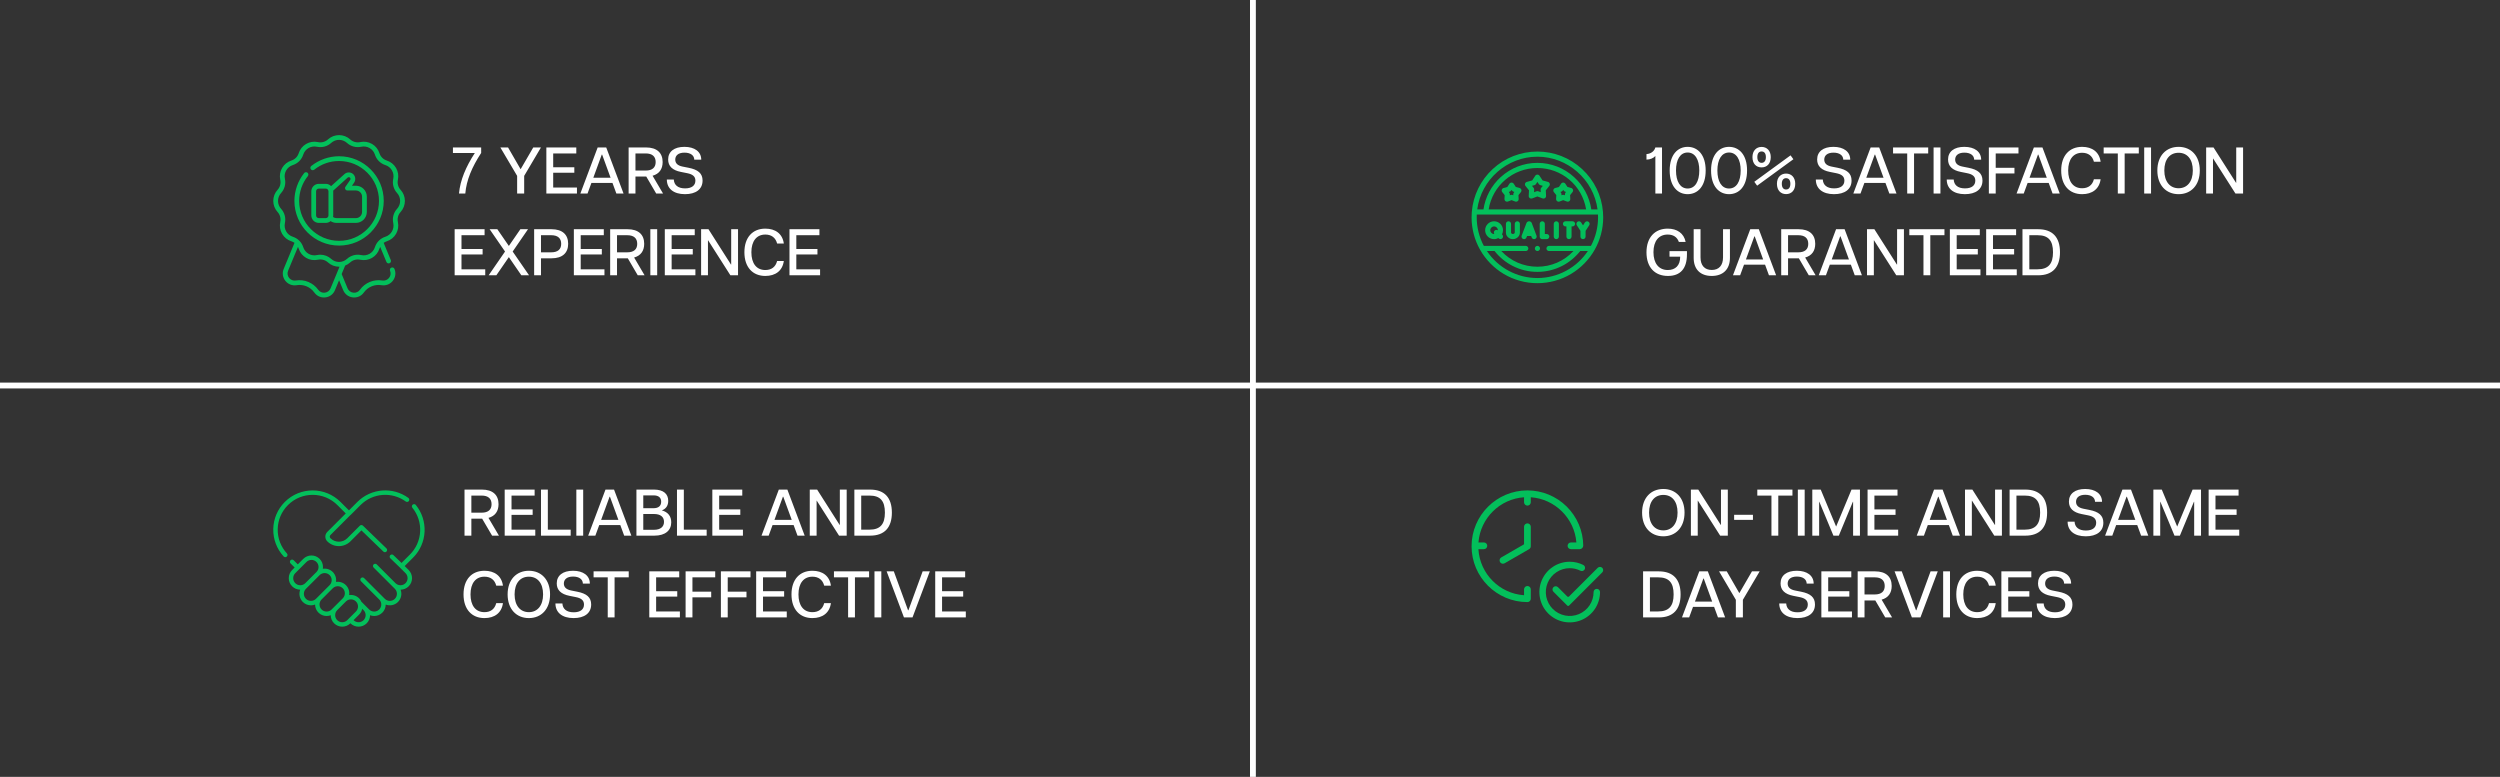 <svg width="428" height="133" viewBox="0 0 428 133" fill="none" xmlns="http://www.w3.org/2000/svg">
<rect x="0" y="0" width="428" height="133" fill="#333333" stroke="none"/>
<path d="M79.66 33.13H78.578C78.793 30.831 79.75 28.567 81.294 26.189H77.542V25.243H82.375V26.189C80.809 28.578 79.852 30.842 79.66 33.13ZM88.534 33.13V30.11L85.661 25.243H86.979L89.131 28.972L91.294 25.243H92.612L89.739 30.11V33.13H88.534ZM93.536 33.13V25.243H98.662V26.268H94.707V28.634H98.324V29.569H94.707V32.104H98.775V33.13H93.536ZM106.749 33.13H105.521L104.856 31.316H101.251L100.586 33.13H99.358L102.321 25.243H103.786L106.749 33.13ZM103.02 26.471L101.577 30.426H104.529L103.087 26.471H103.02ZM113.512 33.13H112.34L110.639 30.223H110.594H108.791V33.13H107.619V25.243H110.594C112.475 25.243 113.444 26.178 113.444 27.744C113.444 28.95 112.858 29.772 111.72 30.088L113.512 33.13ZM108.791 26.268V29.198H110.548C111.675 29.198 112.25 28.679 112.25 27.744C112.25 26.798 111.675 26.268 110.548 26.268H108.791ZM117.271 33.242C115.3 33.242 114.162 32.273 114.162 30.741H115.356C115.401 31.642 116.032 32.251 117.283 32.251C118.443 32.251 119.052 31.744 119.052 30.921C119.052 30.189 118.556 29.828 117.643 29.648L116.573 29.434C115.119 29.152 114.387 28.443 114.387 27.305C114.387 25.953 115.424 25.141 117.17 25.141C118.928 25.141 120.054 25.975 120.054 27.338H118.86C118.849 26.606 118.218 26.133 117.181 26.133C116.111 26.133 115.604 26.64 115.604 27.327C115.604 27.958 116.021 28.352 116.866 28.521L117.891 28.724C119.502 29.04 120.28 29.682 120.28 30.91C120.28 32.408 119.119 33.242 117.271 33.242ZM77.835 47.13V39.243H82.961V40.268H79.007V42.634H82.623V43.569H79.007V46.104H83.074V47.13H77.835ZM87.769 43.062L90.575 47.13H89.257L87.116 44.02L84.975 47.13H83.657L86.462 43.062L83.826 39.243H85.144L87.116 42.105L89.088 39.243H90.394L87.769 43.062ZM91.445 39.243H94.42C96.301 39.243 97.27 40.178 97.27 41.744C97.27 43.288 96.301 44.223 94.42 44.223H92.617V47.13H91.445V39.243ZM92.617 43.197H94.374C95.501 43.197 96.076 42.679 96.076 41.744C96.076 40.798 95.501 40.268 94.374 40.268H92.617V43.197ZM98.245 47.13V39.243H103.371V40.268H99.417V42.634H103.033V43.569H99.417V46.104H103.484V47.13H98.245ZM110.354 47.13H109.182L107.481 44.223H107.436H105.633V47.13H104.461V39.243H107.436C109.317 39.243 110.286 40.178 110.286 41.744C110.286 42.95 109.7 43.772 108.562 44.088L110.354 47.13ZM105.633 40.268V43.197H107.391C108.517 43.197 109.092 42.679 109.092 41.744C109.092 40.798 108.517 40.268 107.391 40.268H105.633ZM111.338 47.13V39.243H112.51V47.13H111.338ZM113.814 47.13V39.243H118.94V40.268H114.985V42.634H118.602V43.569H114.985V46.104H119.053V47.13H113.814ZM120.03 47.13V39.243H121.292L125.145 45.293H125.179V39.243H126.351V47.13H125.044L121.224 41.136H121.202V47.13H120.03ZM131.025 47.242C128.873 47.242 127.442 45.766 127.442 43.186C127.442 40.606 128.873 39.141 131.025 39.141C132.749 39.141 133.965 40.02 134.191 41.688H133.042C132.782 40.685 132.061 40.155 131.025 40.155C129.526 40.155 128.636 41.282 128.636 43.186C128.636 45.09 129.504 46.228 131.025 46.228C132.061 46.228 132.782 45.71 133.042 44.685H134.191C133.965 46.363 132.749 47.242 131.025 47.242ZM135.159 47.13V39.243H140.285V40.268H136.331V42.634H139.947V43.569H136.331V46.104H140.398V47.13H135.159Z" fill="white"/>
<path d="M69.317 34.396C69.317 33.69 69.055 33.014 68.578 32.493C68.157 32.033 67.986 31.39 68.121 30.774C68.271 30.087 68.16 29.372 67.808 28.763C67.455 28.152 66.891 27.699 66.22 27.486C65.622 27.296 65.151 26.825 64.961 26.227C64.748 25.555 64.294 24.991 63.684 24.639C63.074 24.287 62.36 24.176 61.673 24.326C61.056 24.461 60.414 24.29 59.954 23.869C59.433 23.392 58.757 23.13 58.05 23.13C57.344 23.13 56.668 23.392 56.147 23.869C55.687 24.29 55.045 24.461 54.428 24.326C53.741 24.176 53.027 24.287 52.417 24.639C51.807 24.991 51.353 25.555 51.14 26.227C50.95 26.825 50.479 27.296 49.881 27.486C49.209 27.699 48.646 28.153 48.293 28.763C47.941 29.372 47.83 30.087 47.98 30.774C48.115 31.39 47.944 32.033 47.523 32.493C47.046 33.014 46.784 33.69 46.784 34.396C46.784 35.103 47.046 35.779 47.523 36.3C47.944 36.76 48.115 37.402 47.98 38.019C47.83 38.706 47.941 39.42 48.293 40.03C48.646 40.64 49.209 41.094 49.881 41.307C50.075 41.369 50.256 41.46 50.418 41.576L48.57 46.036C48.283 46.73 48.391 47.496 48.858 48.083C49.326 48.671 50.047 48.948 50.788 48.824C51.944 48.63 53.13 49.122 53.81 50.076C54.199 50.621 54.803 50.93 55.459 50.93C55.538 50.93 55.618 50.926 55.698 50.917C56.445 50.832 57.062 50.367 57.349 49.673L58.05 47.979L58.752 49.673C59.039 50.367 59.657 50.832 60.403 50.917C60.483 50.926 60.563 50.93 60.642 50.93C61.298 50.93 61.902 50.621 62.291 50.076C62.971 49.122 64.158 48.63 65.313 48.824C66.054 48.948 66.775 48.671 67.243 48.083C67.71 47.495 67.818 46.73 67.531 46.036C67.445 45.829 67.206 45.73 66.999 45.816C66.791 45.902 66.692 46.14 66.778 46.348C66.951 46.764 66.886 47.224 66.606 47.576C66.325 47.929 65.892 48.095 65.448 48.021C63.987 47.776 62.488 48.397 61.628 49.603C61.366 49.97 60.943 50.159 60.495 50.108C60.047 50.056 59.677 49.778 59.504 49.361L58.491 46.915L59.093 45.464C59.407 45.339 59.699 45.157 59.954 44.924C60.414 44.503 61.057 44.332 61.673 44.467C62.361 44.617 63.074 44.506 63.684 44.154C64.294 43.801 64.748 43.237 64.961 42.566C64.994 42.461 65.037 42.36 65.087 42.264L66.155 44.843C66.22 45 66.371 45.095 66.531 45.095C66.583 45.095 66.636 45.085 66.687 45.064C66.895 44.978 66.993 44.739 66.907 44.532L65.683 41.576C65.845 41.46 66.026 41.369 66.22 41.307C66.891 41.094 67.455 40.64 67.808 40.03C68.16 39.42 68.271 38.706 68.121 38.019C67.986 37.402 68.157 36.76 68.578 36.299C69.055 35.779 69.317 35.103 69.317 34.396ZM56.597 49.361C56.424 49.777 56.054 50.056 55.606 50.107C55.159 50.158 54.735 49.97 54.473 49.603C53.613 48.397 52.114 47.776 50.653 48.02C50.209 48.095 49.776 47.929 49.495 47.576C49.215 47.224 49.15 46.764 49.323 46.348L51.014 42.264C51.064 42.36 51.107 42.461 51.14 42.566C51.353 43.237 51.807 43.801 52.417 44.154C53.027 44.505 53.741 44.617 54.428 44.466C55.044 44.331 55.687 44.503 56.147 44.924C56.668 45.401 57.344 45.663 58.05 45.663C58.077 45.663 58.103 45.662 58.129 45.661L56.597 49.361ZM67.977 35.749C67.378 36.404 67.134 37.318 67.325 38.193C67.432 38.681 67.353 39.189 67.102 39.623C66.852 40.057 66.451 40.379 65.974 40.531C65.123 40.801 64.455 41.469 64.185 42.319C64.033 42.797 63.711 43.198 63.277 43.448C62.843 43.699 62.335 43.778 61.847 43.671C60.972 43.48 60.059 43.723 59.404 44.323C59.033 44.662 58.553 44.849 58.05 44.849C57.548 44.849 57.068 44.662 56.697 44.323C56.189 43.858 55.526 43.607 54.845 43.607C54.648 43.607 54.45 43.628 54.254 43.671C53.765 43.778 53.258 43.699 52.824 43.448C52.39 43.198 52.068 42.797 51.916 42.319C51.646 41.469 50.977 40.801 50.127 40.531C49.65 40.379 49.249 40.057 48.998 39.623C48.748 39.189 48.669 38.681 48.776 38.193C48.967 37.318 48.723 36.405 48.124 35.75C47.785 35.379 47.598 34.899 47.598 34.396C47.598 33.894 47.785 33.413 48.124 33.043C48.723 32.388 48.967 31.475 48.776 30.6C48.669 30.111 48.748 29.604 48.998 29.17C49.249 28.736 49.65 28.414 50.127 28.262C50.977 27.992 51.646 27.323 51.916 26.473C52.068 25.996 52.39 25.595 52.824 25.344C53.258 25.094 53.765 25.015 54.254 25.122C55.129 25.313 56.042 25.069 56.697 24.47C57.067 24.131 57.548 23.944 58.05 23.944C58.553 23.944 59.033 24.131 59.404 24.47C60.059 25.069 60.972 25.313 61.847 25.122C62.335 25.015 62.843 25.094 63.276 25.345C63.711 25.595 64.033 25.996 64.185 26.473C64.455 27.323 65.123 27.992 65.974 28.262C66.451 28.414 66.852 28.736 67.102 29.17C67.353 29.604 67.431 30.111 67.325 30.6C67.134 31.475 67.377 32.388 67.977 33.043C68.316 33.413 68.503 33.894 68.503 34.396C68.503 34.899 68.316 35.379 67.977 35.749Z" fill="#03BF5B"/>
<path d="M58.05 26.75C56.327 26.75 54.635 27.342 53.288 28.418C53.112 28.558 53.083 28.814 53.223 28.99C53.364 29.166 53.62 29.194 53.796 29.054C55.017 28.079 56.488 27.564 58.05 27.564C61.818 27.564 64.883 30.629 64.883 34.396C64.883 38.164 61.818 41.229 58.05 41.229C54.283 41.229 51.218 38.164 51.218 34.396C51.218 32.834 51.733 31.363 52.708 30.142C52.848 29.966 52.819 29.71 52.644 29.569C52.468 29.429 52.212 29.458 52.071 29.634C50.996 30.981 50.403 32.673 50.403 34.396C50.403 38.613 53.834 42.043 58.05 42.043C62.267 42.043 65.697 38.613 65.697 34.396C65.697 30.18 62.267 26.75 58.05 26.75Z" fill="#03BF5B"/>
<path d="M60.539 29.885C60.128 29.431 59.425 29.395 58.971 29.805L56.688 31.864C56.456 31.625 56.131 31.475 55.772 31.475H54.576C53.872 31.475 53.299 32.048 53.299 32.752V36.882C53.299 37.586 53.872 38.159 54.576 38.159H55.772C56.086 38.159 56.374 38.045 56.597 37.856C56.898 38.053 57.251 38.159 57.62 38.159H60.927C61.961 38.159 62.801 37.318 62.801 36.284V33.671C62.801 32.637 61.961 31.796 60.927 31.796H60.257L60.616 31.278C60.914 30.848 60.881 30.263 60.539 29.885ZM55.772 37.344H54.576C54.321 37.344 54.114 37.137 54.114 36.882V32.752C54.114 32.497 54.321 32.289 54.576 32.289H55.772C56.027 32.289 56.234 32.497 56.234 32.752V36.882C56.234 37.137 56.027 37.344 55.772 37.344ZM60.927 32.611C61.511 32.611 61.987 33.086 61.987 33.671V36.284C61.987 36.869 61.511 37.344 60.927 37.344H57.62C57.402 37.344 57.194 37.279 57.018 37.157C57.038 37.068 57.049 36.977 57.049 36.882V32.752C57.049 32.715 57.047 32.678 57.044 32.641L59.517 30.409C59.638 30.3 59.826 30.31 59.935 30.431C60.026 30.532 60.031 30.692 59.947 30.814L59.145 31.971C59.058 32.096 59.048 32.258 59.119 32.392C59.189 32.526 59.328 32.611 59.48 32.611H60.927V32.611Z" fill="#03BF5B"/>
<path d="M283.398 33.13V26.707C283.072 27.079 282.508 27.316 281.877 27.327V26.381C282.655 26.324 283.218 25.885 283.398 25.243H284.536V33.13H283.398ZM288.925 33.242C287.235 33.242 285.849 31.924 285.849 29.186C285.849 26.471 287.235 25.141 288.925 25.141C290.627 25.141 292.012 26.471 292.012 29.186C292.012 31.924 290.627 33.242 288.925 33.242ZM288.925 32.273C290.198 32.273 290.919 31.068 290.919 29.186C290.919 27.327 290.198 26.11 288.925 26.11C287.652 26.11 286.931 27.327 286.931 29.186C286.931 31.068 287.652 32.273 288.925 32.273ZM296.011 33.242C294.321 33.242 292.935 31.924 292.935 29.186C292.935 26.471 294.321 25.141 296.011 25.141C297.712 25.141 299.098 26.471 299.098 29.186C299.098 31.924 297.712 33.242 296.011 33.242ZM296.011 32.273C297.284 32.273 298.005 31.068 298.005 29.186C298.005 27.327 297.284 26.11 296.011 26.11C294.738 26.11 294.017 27.327 294.017 29.186C294.017 31.068 294.738 32.273 296.011 32.273ZM301.587 28.657C300.652 28.657 300.021 28.026 300.021 26.899C300.021 25.806 300.674 25.153 301.587 25.153C302.5 25.153 303.153 25.806 303.153 26.899C303.153 28.026 302.5 28.657 301.587 28.657ZM301.587 27.879C302.004 27.879 302.319 27.564 302.319 26.899C302.319 26.234 302.026 25.93 301.587 25.93C301.148 25.93 300.855 26.234 300.855 26.899C300.855 27.564 301.17 27.879 301.587 27.879ZM300.821 31.789L300.336 31.124L306.544 26.595L307.029 27.26L300.821 31.789ZM305.778 33.231C304.866 33.231 304.212 32.589 304.212 31.462C304.212 30.369 304.866 29.716 305.778 29.716C306.691 29.716 307.344 30.369 307.344 31.462C307.344 32.589 306.691 33.231 305.778 33.231ZM305.778 32.442C306.218 32.442 306.511 32.127 306.511 31.462C306.511 30.82 306.218 30.504 305.778 30.504C305.339 30.504 305.046 30.82 305.046 31.462C305.046 32.127 305.339 32.442 305.778 32.442ZM313.979 33.242C312.008 33.242 310.87 32.273 310.87 30.741H312.064C312.109 31.642 312.74 32.251 313.99 32.251C315.151 32.251 315.759 31.744 315.759 30.921C315.759 30.189 315.264 29.828 314.351 29.648L313.281 29.434C311.827 29.152 311.095 28.443 311.095 27.305C311.095 25.953 312.131 25.141 313.878 25.141C315.635 25.141 316.762 25.975 316.762 27.338H315.568C315.557 26.606 314.926 26.133 313.889 26.133C312.819 26.133 312.312 26.64 312.312 27.327C312.312 27.958 312.729 28.352 313.574 28.521L314.599 28.724C316.21 29.04 316.987 29.682 316.987 30.91C316.987 32.408 315.827 33.242 313.979 33.242ZM324.681 33.13H323.453L322.788 31.316H319.183L318.518 33.13H317.29L320.253 25.243H321.718L324.681 33.13ZM320.952 26.471L319.509 30.426H322.461L321.019 26.471H320.952ZM326.513 33.13V26.268H324.091V25.243H330.107V26.268H327.685V33.13H326.513ZM331.03 33.13V25.243H332.202V33.13H331.03ZM336.392 33.242C334.42 33.242 333.282 32.273 333.282 30.741H334.476C334.521 31.642 335.152 32.251 336.403 32.251C337.563 32.251 338.172 31.744 338.172 30.921C338.172 30.189 337.676 29.828 336.764 29.648L335.693 29.434C334.24 29.152 333.507 28.443 333.507 27.305C333.507 25.953 334.544 25.141 336.29 25.141C338.048 25.141 339.175 25.975 339.175 27.338H337.98C337.969 26.606 337.338 26.133 336.302 26.133C335.231 26.133 334.724 26.64 334.724 27.327C334.724 27.958 335.141 28.352 335.986 28.521L337.011 28.724C338.623 29.04 339.4 29.682 339.4 30.91C339.4 32.408 338.239 33.242 336.392 33.242ZM340.493 33.13V25.243H345.563V26.268H341.665V28.724H344.876V29.693H341.665V33.13H340.493ZM352.628 33.13H351.4L350.735 31.316H347.13L346.465 33.13H345.237L348.2 25.243H349.665L352.628 33.13ZM348.898 26.471L347.456 30.426H350.408L348.966 26.471H348.898ZM356.461 33.242C354.309 33.242 352.878 31.766 352.878 29.186C352.878 26.606 354.309 25.141 356.461 25.141C358.185 25.141 359.401 26.02 359.627 27.688H358.477C358.218 26.685 357.497 26.155 356.461 26.155C354.962 26.155 354.072 27.282 354.072 29.186C354.072 31.09 354.94 32.228 356.461 32.228C357.497 32.228 358.218 31.71 358.477 30.685H359.627C359.401 32.363 358.185 33.242 356.461 33.242ZM362.569 33.13V26.268H360.147V25.243H366.163V26.268H363.741V33.13H362.569ZM367.086 33.13V25.243H368.258V33.13H367.086ZM372.977 33.242C370.836 33.242 369.338 31.71 369.338 29.186C369.338 26.674 370.836 25.141 372.977 25.141C375.107 25.141 376.605 26.674 376.605 29.186C376.605 31.71 375.107 33.242 372.977 33.242ZM372.977 32.228C374.431 32.228 375.411 31.113 375.411 29.186C375.411 27.26 374.453 26.155 372.977 26.155C371.49 26.155 370.532 27.26 370.532 29.186C370.532 31.113 371.512 32.228 372.977 32.228ZM377.693 33.13V25.243H378.955L382.808 31.293H382.842V25.243H384.014V33.13H382.707L378.887 27.136H378.865V33.13H377.693ZM285.55 47.242C283.32 47.242 281.877 45.789 281.877 43.197C281.877 40.617 283.353 39.141 285.505 39.141C287.117 39.141 288.277 39.93 288.581 41.417H287.421C287.117 40.561 286.441 40.155 285.505 40.155C283.973 40.155 283.072 41.282 283.072 43.175C283.072 45.079 283.984 46.228 285.528 46.228C286.824 46.228 287.657 45.462 287.646 43.941H285.821V42.995H288.807V43.535C288.807 46.003 287.669 47.242 285.55 47.242ZM293.056 47.242C291.129 47.242 289.957 46.138 289.957 44.144V39.243H291.129V44.065C291.129 45.451 291.839 46.217 293.056 46.217C294.273 46.217 294.982 45.451 294.982 44.065V39.243H296.165V44.144C296.165 46.127 294.96 47.242 293.056 47.242ZM304.073 47.13H302.845L302.18 45.316H298.575L297.91 47.13H296.682L299.645 39.243H301.11L304.073 47.13ZM300.344 40.471L298.901 44.426H301.853L300.411 40.471H300.344ZM310.836 47.13H309.664L307.963 44.223H307.918H306.115V47.13H304.943V39.243H307.918C309.799 39.243 310.768 40.178 310.768 41.744C310.768 42.95 310.182 43.772 309.044 44.088L310.836 47.13ZM306.115 40.268V43.197H307.872C308.999 43.197 309.574 42.679 309.574 41.744C309.574 40.798 308.999 40.268 307.872 40.268H306.115ZM318.761 47.13H317.533L316.869 45.316H313.263L312.599 47.13H311.37L314.334 39.243H315.798L318.761 47.13ZM315.032 40.471L313.59 44.426H316.542L315.1 40.471H315.032ZM319.632 47.13V39.243H320.894L324.747 45.293H324.781V39.243H325.952V47.13H324.645L320.826 41.136H320.803V47.13H319.632ZM329.297 47.13V40.268H326.875V39.243H332.891V40.268H330.469V47.13H329.297ZM333.814 47.13V39.243H338.941V40.268H334.986V42.634H338.603V43.569H334.986V46.104H339.053V47.13H333.814ZM340.031 47.13V39.243H345.157V40.268H341.202V42.634H344.819V43.569H341.202V46.104H345.27V47.13H340.031ZM346.247 39.243H348.94C351.407 39.243 352.669 40.629 352.669 43.186C352.669 45.744 351.407 47.13 348.94 47.13H346.247V39.243ZM347.419 46.104H348.827C350.675 46.104 351.475 45.18 351.475 43.186C351.475 41.169 350.675 40.268 348.827 40.268H347.419V46.104Z" fill="white"/>
<path d="M273.014 42.751C273.015 42.751 273.015 42.751 273.015 42.75C273.965 41.07 274.468 39.155 274.468 37.213C274.468 36.895 274.454 36.573 274.427 36.255C274.427 36.255 274.427 36.255 274.427 36.255C274.191 33.451 272.918 30.851 270.844 28.935C268.757 27.008 266.043 25.946 263.201 25.946C260.359 25.946 257.644 27.008 255.558 28.935C253.483 30.851 252.211 33.451 251.974 36.255C251.974 36.255 251.974 36.255 251.974 36.255C251.948 36.573 251.934 36.895 251.934 37.213C251.934 39.156 252.436 41.07 253.387 42.75C253.387 42.751 253.387 42.751 253.387 42.751C253.387 42.751 253.388 42.752 253.388 42.752C253.389 42.753 253.389 42.754 253.389 42.755C253.39 42.755 253.39 42.756 253.39 42.757C254.356 44.462 255.757 45.894 257.441 46.898C259.177 47.933 261.169 48.48 263.201 48.48C265.233 48.48 267.225 47.933 268.961 46.898C270.645 45.894 272.046 44.462 273.011 42.757C273.012 42.756 273.012 42.755 273.012 42.755C273.013 42.754 273.013 42.753 273.014 42.752C273.014 42.752 273.014 42.752 273.014 42.751ZM254.86 35.851C255.517 31.777 259.02 28.763 263.201 28.763C267.381 28.763 270.885 31.777 271.542 35.851H254.86ZM263.201 26.826C268.394 26.826 272.827 30.753 273.499 35.851H272.432C272.119 33.723 271.076 31.766 269.466 30.305C267.746 28.743 265.52 27.883 263.201 27.883C260.881 27.883 258.656 28.743 256.936 30.305C255.326 31.766 254.283 33.723 253.97 35.851H252.903C253.575 30.753 258.008 26.826 263.201 26.826ZM252.825 36.732H273.576C273.584 36.892 273.587 37.053 273.587 37.213C273.587 38.919 273.167 40.601 272.37 42.096L265.19 42.095C264.947 42.095 264.75 42.292 264.75 42.535C264.75 42.779 264.947 42.976 265.19 42.976L269.377 42.976C267.781 44.694 265.576 45.663 263.201 45.663C260.825 45.663 258.62 44.694 257.024 42.976L261.211 42.976C261.454 42.976 261.651 42.779 261.651 42.535C261.651 42.292 261.454 42.095 261.211 42.095L256.084 42.096C256.084 42.096 256.083 42.096 256.083 42.096L254.031 42.096C253.234 40.601 252.814 38.919 252.814 37.213C252.814 37.053 252.818 36.892 252.825 36.732ZM263.201 47.6C259.721 47.6 256.477 45.846 254.559 42.976L255.868 42.976C256.701 44.033 257.766 44.911 258.96 45.523C260.282 46.2 261.709 46.543 263.201 46.543C264.693 46.543 266.12 46.2 267.441 45.523C268.636 44.911 269.701 44.033 270.534 42.976L271.843 42.976C269.925 45.846 266.681 47.6 263.201 47.6Z" fill="#03BF5B"/>
<path d="M262.843 42.291C262.738 42.452 262.747 42.665 262.868 42.815C262.98 42.951 263.168 43.008 263.337 42.956C263.52 42.901 263.649 42.727 263.649 42.536C263.649 42.352 263.53 42.183 263.357 42.121C263.17 42.054 262.953 42.125 262.843 42.291Z" fill="#03BF5B"/>
<path d="M260.764 40.914C260.815 40.934 260.868 40.943 260.92 40.943C261.098 40.943 261.265 40.835 261.332 40.66L261.427 40.408H262.134L262.229 40.658C262.314 40.886 262.568 41.001 262.796 40.915C263.023 40.829 263.138 40.575 263.052 40.347L262.242 38.2C262.24 38.196 262.238 38.191 262.237 38.188C262.161 38.003 261.983 37.884 261.784 37.884H261.784C261.584 37.885 261.407 38.004 261.331 38.188C261.33 38.192 261.328 38.195 261.327 38.198L260.509 40.346C260.423 40.573 260.537 40.828 260.764 40.914ZM261.802 39.528H261.763L261.782 39.476L261.802 39.528Z" fill="#03BF5B"/>
<path d="M263.961 40.935C263.993 40.94 264.01 40.943 264.261 40.943C264.38 40.943 264.551 40.943 264.801 40.941C265.044 40.94 265.24 40.742 265.239 40.498C265.237 40.256 265.041 40.061 264.799 40.061H264.796C264.69 40.062 264.579 40.062 264.476 40.062V38.324C264.476 38.081 264.279 37.884 264.036 37.884C263.793 37.884 263.596 38.081 263.596 38.324V40.501C263.596 40.715 263.75 40.898 263.961 40.935Z" fill="#03BF5B"/>
<path d="M266.441 40.943C266.684 40.943 266.881 40.746 266.881 40.503V38.324C266.881 38.081 266.684 37.884 266.441 37.884C266.198 37.884 266.001 38.081 266.001 38.324V40.503C266.001 40.746 266.198 40.943 266.441 40.943Z" fill="#03BF5B"/>
<path d="M270.573 39.52L270.571 40.502C270.57 40.745 270.767 40.942 271.01 40.943H271.011C271.254 40.943 271.451 40.747 271.451 40.504L271.454 39.521L272.073 38.57C272.205 38.366 272.148 38.094 271.944 37.961C271.74 37.828 271.468 37.886 271.335 38.09L271.013 38.584L270.686 38.084C270.554 37.88 270.281 37.823 270.077 37.956C269.874 38.089 269.816 38.361 269.949 38.565L270.573 39.52Z" fill="#03BF5B"/>
<path d="M258.357 40.759C258.548 40.881 258.762 40.943 258.995 40.943H258.997C259.195 40.943 259.383 40.899 259.553 40.814C259.974 40.602 260.206 40.249 260.206 39.822V38.324C260.206 38.081 260.009 37.884 259.766 37.884C259.523 37.884 259.326 38.081 259.326 38.324V39.822C259.326 39.87 259.326 39.943 259.157 40.027C259.11 40.051 259.058 40.063 258.997 40.063H258.996C258.932 40.063 258.879 40.048 258.831 40.017C258.692 39.929 258.692 39.875 258.692 39.824V38.325C258.692 38.081 258.495 37.884 258.252 37.884C258.009 37.884 257.812 38.081 257.812 38.325V39.824C257.812 40.213 257.995 40.528 258.357 40.759Z" fill="#03BF5B"/>
<path d="M268.012 38.764H268.171V40.503C268.171 40.746 268.368 40.943 268.611 40.943C268.854 40.943 269.051 40.746 269.051 40.503V38.764H269.215C269.458 38.764 269.655 38.567 269.655 38.324C269.655 38.081 269.458 37.884 269.215 37.884H268.012C267.769 37.884 267.572 38.081 267.572 38.324C267.572 38.567 267.769 38.764 268.012 38.764Z" fill="#03BF5B"/>
<path d="M255.787 40.943C256.053 40.943 256.304 40.874 256.522 40.754L256.573 40.805C256.659 40.891 256.772 40.934 256.884 40.934C256.997 40.934 257.11 40.891 257.195 40.805C257.367 40.633 257.367 40.355 257.195 40.183L257.139 40.127C257.252 39.914 257.316 39.671 257.316 39.414C257.316 38.57 256.63 37.884 255.787 37.884C254.943 37.884 254.257 38.57 254.257 39.414C254.257 40.257 254.943 40.943 255.787 40.943ZM255.787 38.764C256.145 38.764 256.436 39.056 256.436 39.414C256.436 39.42 256.436 39.427 256.435 39.434C256.264 39.316 256.028 39.334 255.876 39.486C255.719 39.643 255.706 39.889 255.835 40.061C255.819 40.062 255.803 40.063 255.787 40.063C255.429 40.063 255.138 39.772 255.138 39.414C255.138 39.056 255.429 38.764 255.787 38.764Z" fill="#03BF5B"/>
<path d="M265.006 31.14L264.09 30.89L263.57 30.093C263.488 29.969 263.35 29.894 263.201 29.894C263.052 29.894 262.914 29.969 262.832 30.093L262.312 30.89L261.396 31.14C261.253 31.179 261.139 31.288 261.093 31.429C261.047 31.57 261.076 31.724 261.168 31.84L261.764 32.583L261.717 33.535C261.71 33.683 261.778 33.825 261.898 33.913C262.019 34 262.175 34.02 262.314 33.968L263.201 33.629L264.088 33.968C264.139 33.987 264.192 33.996 264.245 33.996C264.337 33.996 264.427 33.968 264.504 33.913C264.624 33.825 264.692 33.683 264.685 33.535L264.638 32.583L265.234 31.84C265.326 31.724 265.355 31.57 265.309 31.429C265.263 31.288 265.149 31.179 265.006 31.14ZM263.847 32.162C263.78 32.246 263.746 32.352 263.751 32.459L263.773 32.905L263.358 32.747C263.307 32.728 263.254 32.718 263.201 32.718C263.148 32.718 263.095 32.728 263.044 32.747L262.629 32.905L262.651 32.459C262.656 32.352 262.622 32.246 262.555 32.162L262.275 31.813L262.705 31.696C262.809 31.668 262.899 31.602 262.958 31.512L263.201 31.139L263.444 31.512C263.503 31.602 263.593 31.668 263.697 31.696L264.127 31.813L263.847 32.162Z" fill="#03BF5B"/>
<path d="M268.989 32.185L268.351 32.012L267.989 31.457C267.908 31.332 267.769 31.257 267.62 31.257C267.472 31.257 267.333 31.332 267.252 31.457L266.89 32.012L266.252 32.185C266.109 32.224 265.995 32.333 265.949 32.474C265.903 32.615 265.931 32.77 266.024 32.886L266.439 33.403L266.406 34.066C266.399 34.214 266.467 34.356 266.587 34.444C266.708 34.531 266.864 34.551 267.003 34.499L267.62 34.263L268.238 34.499C268.289 34.518 268.342 34.528 268.395 34.528C268.486 34.528 268.577 34.499 268.653 34.444C268.774 34.356 268.842 34.214 268.835 34.066L268.802 33.403L269.217 32.886C269.31 32.77 269.338 32.615 269.292 32.474C269.246 32.333 269.132 32.224 268.989 32.185ZM268.011 32.982C267.944 33.066 267.909 33.172 267.915 33.279L267.922 33.436L267.777 33.381C267.676 33.343 267.565 33.343 267.464 33.381L267.318 33.436L267.326 33.279C267.331 33.172 267.297 33.066 267.23 32.982L267.131 32.858L267.282 32.817C267.386 32.789 267.477 32.723 267.535 32.633L267.62 32.503L267.705 32.633C267.764 32.723 267.854 32.789 267.958 32.817L268.11 32.858L268.011 32.982Z" fill="#03BF5B"/>
<path d="M260.15 32.185L259.512 32.012L259.15 31.457C259.068 31.332 258.93 31.257 258.781 31.257C258.632 31.257 258.494 31.332 258.413 31.457L258.05 32.012L257.412 32.185C257.269 32.224 257.155 32.333 257.109 32.474C257.064 32.615 257.092 32.77 257.185 32.886L257.599 33.403L257.567 34.066C257.56 34.214 257.628 34.356 257.748 34.444C257.824 34.499 257.915 34.528 258.007 34.528C258.059 34.528 258.113 34.518 258.163 34.499L258.781 34.263L259.399 34.499C259.538 34.552 259.694 34.531 259.814 34.444C259.934 34.356 260.002 34.214 259.995 34.066L259.963 33.403L260.378 32.886C260.47 32.77 260.499 32.615 260.453 32.474C260.407 32.333 260.293 32.224 260.15 32.185ZM259.172 32.982C259.104 33.066 259.07 33.172 259.075 33.279L259.083 33.436L258.938 33.381C258.887 33.362 258.834 33.352 258.781 33.352C258.728 33.352 258.675 33.362 258.624 33.381L258.479 33.436L258.487 33.279C258.492 33.172 258.458 33.066 258.391 32.982L258.291 32.858L258.443 32.817C258.547 32.789 258.637 32.723 258.696 32.633L258.781 32.503L258.866 32.633C258.925 32.723 259.015 32.789 259.119 32.817L259.271 32.858L259.172 32.982Z" fill="#03BF5B"/>
<path d="M284.765 91.816C282.625 91.816 281.126 90.284 281.126 87.76C281.126 85.248 282.625 83.715 284.765 83.715C286.895 83.715 288.393 85.248 288.393 87.76C288.393 90.284 286.895 91.816 284.765 91.816ZM284.765 90.802C286.219 90.802 287.199 89.687 287.199 87.76C287.199 85.834 286.241 84.729 284.765 84.729C283.278 84.729 282.321 85.834 282.321 87.76C282.321 89.687 283.301 90.802 284.765 90.802ZM289.481 91.704V83.817H290.743L294.596 89.867H294.63V83.817H295.802V91.704H294.495L290.676 85.71H290.653V91.704H289.481ZM296.882 88.999V88.132H300.104V88.999H296.882ZM303.272 91.704V84.842H300.85V83.817H306.867V84.842H304.444V91.704H303.272ZM307.79 91.704V83.817H308.961V91.704H307.79ZM310.265 91.704V83.817H311.708L314.344 90.149L316.98 83.817H318.423V91.704H317.251V85.912H317.206L314.806 91.704H313.882L311.471 85.912H311.437V91.704H310.265ZM319.728 91.704V83.817H324.854V84.842H320.899V87.208H324.516V88.143H320.899V90.678H324.967V91.704H319.728ZM335.538 91.704H334.309L333.645 89.889H330.039L329.375 91.704H328.147L331.11 83.817H332.574L335.538 91.704ZM331.808 85.045L330.366 88.999H333.318L331.876 85.045H331.808ZM336.408 91.704V83.817H337.67L341.523 89.867H341.557V83.817H342.728V91.704H341.421L337.602 85.71H337.58V91.704H336.408ZM344.044 83.817H346.736C349.204 83.817 350.466 85.203 350.466 87.76C350.466 90.318 349.204 91.704 346.736 91.704H344.044V83.817ZM345.215 90.678H346.624C348.471 90.678 349.271 89.754 349.271 87.76C349.271 85.743 348.471 84.842 346.624 84.842H345.215V90.678ZM357.085 91.816C355.113 91.816 353.975 90.847 353.975 89.315H355.169C355.214 90.216 355.845 90.825 357.096 90.825C358.257 90.825 358.865 90.318 358.865 89.495C358.865 88.763 358.369 88.402 357.457 88.222L356.386 88.008C354.933 87.726 354.2 87.016 354.2 85.879C354.2 84.527 355.237 83.715 356.983 83.715C358.741 83.715 359.868 84.549 359.868 85.912H358.673C358.662 85.18 358.031 84.707 356.995 84.707C355.924 84.707 355.417 85.214 355.417 85.901C355.417 86.532 355.834 86.926 356.679 87.095L357.704 87.298C359.316 87.614 360.093 88.256 360.093 89.484C360.093 90.982 358.933 91.816 357.085 91.816ZM367.786 91.704H366.558L365.894 89.889H362.288L361.624 91.704H360.395L363.359 83.817H364.823L367.786 91.704ZM364.057 85.045L362.615 88.999H365.567L364.125 85.045H364.057ZM368.657 91.704V83.817H370.099L372.735 90.149L375.372 83.817H376.814V91.704H375.642V85.912H375.597L373.197 91.704H372.273L369.862 85.912H369.828V91.704H368.657ZM378.119 91.704V83.817H383.245V84.842H379.291V87.208H382.907V88.143H379.291V90.678H383.358V91.704H378.119ZM281.295 97.817H283.988C286.455 97.817 287.717 99.203 287.717 101.76C287.717 104.318 286.455 105.703 283.988 105.703H281.295V97.817ZM282.467 104.678H283.875C285.723 104.678 286.523 103.754 286.523 101.76C286.523 99.743 285.723 98.842 283.875 98.842H282.467V104.678ZM295.345 105.703H294.117L293.452 103.89H289.846L289.182 105.703H287.954L290.917 97.817H292.381L295.345 105.703ZM291.615 99.045L290.173 102.999H293.125L291.683 99.045H291.615ZM297.177 105.703V102.684L294.304 97.817H295.622L297.774 101.546L299.937 97.817H301.255L298.382 102.684V105.703H297.177ZM307.716 105.816C305.744 105.816 304.606 104.847 304.606 103.315H305.8C305.845 104.216 306.476 104.825 307.727 104.825C308.887 104.825 309.496 104.318 309.496 103.495C309.496 102.763 309 102.402 308.087 102.222L307.017 102.008C305.564 101.726 304.831 101.017 304.831 99.879C304.831 98.527 305.868 97.715 307.614 97.715C309.372 97.715 310.499 98.549 310.499 99.912H309.304C309.293 99.18 308.662 98.707 307.626 98.707C306.555 98.707 306.048 99.214 306.048 99.901C306.048 100.532 306.465 100.926 307.31 101.095L308.335 101.298C309.946 101.614 310.724 102.256 310.724 103.484C310.724 104.982 309.563 105.816 307.716 105.816ZM311.817 105.703V97.817H316.943V98.842H312.988V101.208H316.605V102.143H312.988V104.678H317.056V105.703H311.817ZM323.926 105.703H322.754L321.053 102.797H321.008H319.205V105.703H318.033V97.817H321.008C322.889 97.817 323.858 98.752 323.858 100.318C323.858 101.524 323.272 102.346 322.134 102.661L323.926 105.703ZM319.205 98.842V101.771H320.963C322.089 101.771 322.664 101.253 322.664 100.318C322.664 99.372 322.089 98.842 320.963 98.842H319.205ZM327.315 105.703L324.352 97.817H325.58L328.014 104.475H328.081L330.515 97.817H331.743L328.78 105.703H327.315ZM332.667 105.703V97.817H333.839V105.703H332.667ZM338.501 105.816C336.349 105.816 334.918 104.34 334.918 101.76C334.918 99.18 336.349 97.715 338.501 97.715C340.225 97.715 341.442 98.594 341.667 100.262H340.518C340.259 99.259 339.538 98.729 338.501 98.729C337.003 98.729 336.113 99.856 336.113 101.76C336.113 103.664 336.98 104.802 338.501 104.802C339.538 104.802 340.259 104.284 340.518 103.259H341.667C341.442 104.937 340.225 105.816 338.501 105.816ZM342.635 105.703V97.817H347.762V98.842H343.807V101.208H347.424V102.143H343.807V104.678H347.874V105.703H342.635ZM351.792 105.816C349.821 105.816 348.683 104.847 348.683 103.315H349.877C349.922 104.216 350.553 104.825 351.804 104.825C352.964 104.825 353.573 104.318 353.573 103.495C353.573 102.763 353.077 102.402 352.164 102.222L351.094 102.008C349.641 101.726 348.908 101.017 348.908 99.879C348.908 98.527 349.945 97.715 351.691 97.715C353.449 97.715 354.575 98.549 354.575 99.912H353.381C353.37 99.18 352.739 98.707 351.702 98.707C350.632 98.707 350.125 99.214 350.125 99.901C350.125 100.532 350.542 100.926 351.387 101.095L352.412 101.298C354.023 101.614 354.801 102.256 354.801 103.484C354.801 104.982 353.64 105.816 351.792 105.816Z" fill="white"/>
<path d="M274.306 97.213C274.203 97.11 274.063 97.052 273.917 97.052C273.771 97.052 273.631 97.11 273.527 97.213L268.627 102.113C268.607 102.134 268.582 102.15 268.555 102.162C268.528 102.173 268.499 102.179 268.47 102.179C268.44 102.179 268.411 102.173 268.384 102.162C268.357 102.15 268.333 102.134 268.312 102.113L266.724 100.525C266.62 100.423 266.48 100.366 266.335 100.367C266.19 100.367 266.051 100.425 265.948 100.528C265.845 100.631 265.787 100.77 265.787 100.915C265.786 101.061 265.843 101.2 265.945 101.304L268.312 103.671C268.333 103.691 268.357 103.708 268.384 103.719C268.411 103.73 268.44 103.736 268.47 103.736C268.499 103.736 268.528 103.73 268.555 103.719C268.582 103.708 268.607 103.691 268.627 103.671L274.306 97.992C274.357 97.941 274.398 97.88 274.425 97.813C274.453 97.746 274.467 97.675 274.467 97.603C274.467 97.53 274.453 97.459 274.425 97.392C274.398 97.325 274.357 97.264 274.306 97.213Z" fill="#03BF5B"/>
<path d="M273.373 100.812C273.227 100.812 273.087 100.87 272.984 100.973C272.88 101.076 272.822 101.217 272.822 101.363C272.822 102.171 272.583 102.962 272.133 103.635C271.684 104.307 271.045 104.831 270.298 105.141C269.551 105.45 268.729 105.531 267.935 105.373C267.142 105.216 266.413 104.826 265.841 104.254C265.269 103.682 264.88 102.954 264.722 102.16C264.564 101.367 264.645 100.545 264.955 99.798C265.264 99.05 265.789 98.412 266.461 97.962C267.134 97.513 267.924 97.273 268.733 97.273C269.37 97.271 269.998 97.419 270.566 97.706C270.697 97.771 270.848 97.782 270.986 97.736C271.125 97.69 271.24 97.591 271.305 97.461C271.371 97.33 271.382 97.179 271.336 97.04C271.29 96.902 271.191 96.787 271.06 96.722C270.339 96.358 269.541 96.169 268.733 96.172C267.706 96.172 266.703 96.476 265.849 97.046C264.996 97.617 264.33 98.427 263.937 99.376C263.544 100.325 263.442 101.368 263.642 102.375C263.842 103.382 264.337 104.307 265.063 105.033C265.788 105.759 266.713 106.253 267.72 106.453C268.727 106.654 269.771 106.551 270.719 106.158C271.668 105.765 272.479 105.1 273.049 104.246C273.619 103.393 273.924 102.389 273.924 101.363C273.924 101.217 273.866 101.076 273.762 100.973C273.659 100.87 273.519 100.812 273.373 100.812Z" fill="#03BF5B"/>
<path d="M269.875 92.866H268.948C268.795 92.866 268.648 92.926 268.54 93.035C268.432 93.143 268.371 93.29 268.371 93.442C268.371 93.595 268.432 93.742 268.54 93.85C268.648 93.959 268.795 94.019 268.948 94.019H270.454C270.613 94.013 270.764 93.947 270.875 93.833C270.987 93.719 271.05 93.567 271.053 93.408C271.025 90.892 270.005 88.488 268.215 86.719C266.426 84.949 264.011 83.957 261.494 83.957C256.223 83.957 251.934 88.246 251.934 93.517C251.934 98.788 256.223 103.077 261.494 103.077C261.618 103.077 261.738 103.037 261.837 102.963C261.937 102.89 262.01 102.786 262.046 102.668C262.063 102.618 262.071 102.567 262.071 102.514V100.896C262.069 100.744 262.008 100.599 261.9 100.492C261.792 100.385 261.646 100.325 261.494 100.325C261.342 100.325 261.196 100.385 261.088 100.492C260.98 100.599 260.918 100.744 260.917 100.896V101.903C256.716 101.617 253.353 98.23 253.103 94.019H254.04C254.193 94.019 254.34 93.959 254.448 93.85C254.556 93.742 254.617 93.596 254.617 93.443C254.617 93.29 254.556 93.143 254.448 93.035C254.34 92.927 254.193 92.866 254.04 92.866H253.113C253.432 88.724 256.765 85.413 260.917 85.131V85.989C260.919 86.141 260.98 86.286 261.088 86.393C261.196 86.5 261.342 86.56 261.494 86.56C261.646 86.56 261.792 86.5 261.9 86.393C262.008 86.286 262.07 86.141 262.071 85.989V85.131C266.206 85.415 269.554 88.732 269.875 92.866Z" fill="#03BF5B"/>
<path d="M261.494 89.603C261.341 89.603 261.194 89.664 261.086 89.772C260.978 89.88 260.917 90.027 260.917 90.18V93.183L257.017 95.432C256.95 95.469 256.892 95.519 256.846 95.579C256.799 95.64 256.765 95.708 256.745 95.782C256.725 95.855 256.719 95.932 256.729 96.007C256.739 96.083 256.763 96.156 256.801 96.221C256.839 96.287 256.89 96.345 256.95 96.391C257.011 96.438 257.08 96.472 257.153 96.491C257.227 96.51 257.304 96.515 257.379 96.505C257.454 96.495 257.527 96.47 257.593 96.431L261.782 94.017C261.792 94.011 261.802 94.005 261.81 93.999C261.89 93.947 261.956 93.875 262.002 93.791C262.047 93.707 262.071 93.613 262.071 93.517V90.18C262.071 90.104 262.056 90.029 262.027 89.959C261.998 89.889 261.955 89.826 261.902 89.772C261.848 89.719 261.785 89.676 261.715 89.647C261.645 89.618 261.57 89.603 261.494 89.603Z" fill="#03BF5B"/>
<path d="M85.418 91.704H84.246L82.544 88.797H82.499H80.697V91.704H79.525V83.817H82.499C84.381 83.817 85.35 84.752 85.35 86.318C85.35 87.523 84.764 88.346 83.626 88.662L85.418 91.704ZM80.697 84.842V87.771H82.454C83.581 87.771 84.156 87.253 84.156 86.318C84.156 85.372 83.581 84.842 82.454 84.842H80.697ZM86.402 91.704V83.817H91.528V84.842H87.573V87.208H91.19V88.143H87.573V90.678H91.641V91.704H86.402ZM92.618 91.704V83.817H93.79V90.678H97.7V91.704H92.618ZM98.67 91.704V83.817H99.841V91.704H98.67ZM108.087 91.704H106.859L106.194 89.889H102.589L101.924 91.704H100.696L103.659 83.817H105.124L108.087 91.704ZM104.358 85.045L102.915 88.999H105.867L104.425 85.045H104.358ZM108.957 83.817H111.965C113.588 83.817 114.399 84.56 114.399 85.743C114.399 86.566 114.016 87.118 113.306 87.377C114.343 87.659 114.917 88.368 114.917 89.416C114.917 90.78 113.926 91.704 112.033 91.704H108.957V83.817ZM110.129 87.005H111.887C112.732 87.005 113.194 86.611 113.194 85.89C113.194 85.18 112.732 84.808 111.887 84.808H110.129V87.005ZM110.129 90.701H111.965C113.103 90.701 113.678 90.16 113.678 89.338C113.678 88.515 113.103 87.997 111.965 87.997H110.129V90.701ZM115.9 91.704V83.817H117.072V90.678H120.981V91.704H115.9ZM121.951 91.704V83.817H127.078V84.842H123.123V87.208H126.74V88.143H123.123V90.678H127.19V91.704H121.951ZM137.761 91.704H136.533L135.868 89.889H132.263L131.598 91.704H130.37L133.333 83.817H134.798L137.761 91.704ZM134.032 85.045L132.59 88.999H135.542L134.1 85.045H134.032ZM138.631 91.704V83.817H139.893L143.747 89.867H143.78V83.817H144.952V91.704H143.645L139.826 85.71H139.803V91.704H138.631ZM146.267 83.817H148.96C151.428 83.817 152.689 85.203 152.689 87.76C152.689 90.318 151.428 91.704 148.96 91.704H146.267V83.817ZM147.439 90.678H148.847C150.695 90.678 151.495 89.754 151.495 87.76C151.495 85.743 150.695 84.842 148.847 84.842H147.439V90.678ZM82.939 105.816C80.787 105.816 79.356 104.34 79.356 101.76C79.356 99.18 80.787 97.715 82.939 97.715C84.663 97.715 85.879 98.594 86.105 100.262H84.956C84.696 99.259 83.975 98.729 82.939 98.729C81.44 98.729 80.55 99.856 80.55 101.76C80.55 103.664 81.418 104.802 82.939 104.802C83.975 104.802 84.696 104.284 84.956 103.259H86.105C85.879 104.937 84.663 105.816 82.939 105.816ZM90.543 105.816C88.402 105.816 86.904 104.284 86.904 101.76C86.904 99.248 88.402 97.715 90.543 97.715C92.672 97.715 94.171 99.248 94.171 101.76C94.171 104.284 92.672 105.816 90.543 105.816ZM90.543 104.802C91.996 104.802 92.977 103.687 92.977 101.76C92.977 99.834 92.019 98.729 90.543 98.729C89.056 98.729 88.098 99.834 88.098 101.76C88.098 103.687 89.078 104.802 90.543 104.802ZM98.2 105.816C96.228 105.816 95.09 104.847 95.09 103.315H96.284C96.329 104.216 96.96 104.825 98.211 104.825C99.371 104.825 99.98 104.318 99.98 103.495C99.98 102.763 99.484 102.402 98.571 102.222L97.501 102.008C96.047 101.726 95.315 101.017 95.315 99.879C95.315 98.527 96.352 97.715 98.098 97.715C99.856 97.715 100.982 98.549 100.982 99.912H99.788C99.777 99.18 99.146 98.707 98.109 98.707C97.039 98.707 96.532 99.214 96.532 99.901C96.532 100.532 96.949 100.926 97.794 101.095L98.819 101.298C100.43 101.614 101.208 102.256 101.208 103.484C101.208 104.982 100.047 105.816 98.2 105.816ZM104.044 105.703V98.842H101.621V97.817H107.638V98.842H105.216V105.703H104.044ZM111.158 105.703V97.817H116.284V98.842H112.329V101.208H115.946V102.143H112.329V104.678H116.397V105.703H111.158ZM117.374 105.703V97.817H122.444V98.842H118.546V101.298H121.757V102.267H118.546V105.703H117.374ZM123.415 105.703V97.817H128.485V98.842H124.587V101.298H127.798V102.267H124.587V105.703H123.415ZM129.455 105.703V97.817H134.582V98.842H130.627V101.208H134.244V102.143H130.627V104.678H134.694V105.703H129.455ZM139.086 105.816C136.934 105.816 135.503 104.34 135.503 101.76C135.503 99.18 136.934 97.715 139.086 97.715C140.809 97.715 142.026 98.594 142.252 100.262H141.102C140.843 99.259 140.122 98.729 139.086 98.729C137.587 98.729 136.697 99.856 136.697 101.76C136.697 103.664 137.565 104.802 139.086 104.802C140.122 104.802 140.843 104.284 141.102 103.259H142.252C142.026 104.937 140.809 105.816 139.086 105.816ZM145.194 105.703V98.842H142.772V97.817H148.788V98.842H146.366V105.703H145.194ZM149.711 105.703V97.817H150.883V105.703H149.711ZM154.757 105.703L151.794 97.817H153.022L155.456 104.475H155.523L157.957 97.817H159.185L156.222 105.703H154.757ZM160.109 105.703V97.817H165.235V98.842H161.281V101.208H164.897V102.143H161.281V104.678H165.348V105.703H160.109Z" fill="white"/>
<path d="M49.296 86.469C51.629 84.135 55.426 84.135 57.76 86.469L59.194 87.903L56.03 91.066C55.815 91.281 55.697 91.567 55.697 91.872C55.697 92.176 55.815 92.462 56.03 92.677C57.124 93.771 58.904 93.771 59.998 92.677L61.875 90.8L65.634 94.43C65.708 94.501 65.803 94.537 65.898 94.537C65.997 94.537 66.096 94.498 66.171 94.421C66.316 94.27 66.312 94.03 66.161 93.884L62.134 89.995C61.985 89.851 61.748 89.853 61.602 89.999L59.461 92.14C58.663 92.938 57.365 92.938 56.567 92.14C56.419 91.992 56.419 91.751 56.567 91.603L59.886 88.284C59.901 88.269 59.914 88.253 59.926 88.236C59.927 88.236 59.928 88.235 59.929 88.235C59.934 88.232 59.938 88.229 59.943 88.226C59.949 88.223 59.955 88.219 59.961 88.215C59.967 88.212 59.972 88.208 59.978 88.204C59.982 88.2 59.987 88.197 59.992 88.193C60.001 88.186 60.009 88.178 60.018 88.17C60.019 88.169 60.02 88.168 60.021 88.167C60.021 88.167 60.021 88.167 60.021 88.167C60.021 88.167 60.021 88.167 60.021 88.167L61.719 86.469C62.733 85.454 64.079 84.838 65.508 84.732C66.922 84.628 68.328 85.027 69.468 85.857C69.638 85.981 69.875 85.943 69.998 85.774C70.122 85.604 70.084 85.367 69.915 85.244C68.63 84.308 67.045 83.858 65.452 83.975C63.842 84.094 62.325 84.789 61.182 85.932L59.739 87.375L58.296 85.932C55.667 83.302 51.389 83.302 48.759 85.932C47.52 87.171 46.819 88.817 46.785 90.568C46.751 92.314 47.382 93.982 48.562 95.264C48.637 95.346 48.739 95.387 48.842 95.387C48.933 95.387 49.026 95.354 49.099 95.287C49.253 95.144 49.263 94.904 49.121 94.75C48.074 93.612 47.514 92.133 47.544 90.583C47.574 89.029 48.197 87.568 49.296 86.469Z" fill="#03BF5B"/>
<path d="M71.187 86.449C71.055 86.287 70.815 86.262 70.653 86.394C70.49 86.527 70.466 86.766 70.598 86.928C71.527 88.07 72 89.513 71.929 90.991C71.857 92.478 71.237 93.878 70.183 94.933L68.74 96.375L67.351 95.034C67.201 94.888 66.96 94.892 66.815 95.043C66.669 95.194 66.673 95.434 66.824 95.579L68.479 97.178L69.425 98.125C69.898 98.597 69.898 99.367 69.425 99.84C68.953 100.313 68.183 100.313 67.71 99.84C67.71 99.84 67.71 99.84 67.71 99.84L64.499 96.629C64.35 96.481 64.11 96.481 63.962 96.629C63.813 96.777 63.813 97.017 63.962 97.166L67.173 100.377L67.175 100.379L67.599 100.802C68.072 101.275 68.072 102.045 67.599 102.518C67.126 102.991 66.356 102.991 65.883 102.518L65.457 102.093L62.332 98.968C62.184 98.819 61.944 98.819 61.796 98.968C61.648 99.116 61.648 99.356 61.796 99.504L64.921 102.629C65.15 102.858 65.276 103.163 65.276 103.487C65.276 103.811 65.15 104.116 64.921 104.345C64.692 104.574 64.387 104.7 64.063 104.7C63.739 104.7 63.434 104.574 63.205 104.345L62.78 103.919L61.968 103.107C61.945 103.084 61.919 103.066 61.893 103.05C61.797 102.825 61.658 102.614 61.475 102.431C61.013 101.969 60.376 101.785 59.775 101.878C59.869 101.277 59.684 100.641 59.222 100.179C58.76 99.717 58.124 99.533 57.523 99.626C57.616 99.025 57.432 98.388 56.97 97.926C56.508 97.465 55.873 97.281 55.272 97.373C55.287 97.273 55.295 97.172 55.295 97.069C55.295 96.542 55.09 96.046 54.718 95.674C54.345 95.302 53.85 95.096 53.323 95.096C52.796 95.096 52.301 95.302 51.928 95.674L50.983 96.62L50.276 95.912C50.127 95.764 49.887 95.764 49.739 95.912C49.591 96.061 49.591 96.301 49.739 96.449L50.446 97.156L50.015 97.588C49.642 97.96 49.437 98.456 49.437 98.982C49.437 99.509 49.642 100.004 50.015 100.377C50.384 100.746 50.874 100.951 51.395 100.954C51.126 101.659 51.275 102.488 51.842 103.055C52.226 103.439 52.731 103.632 53.236 103.632C53.476 103.632 53.715 103.588 53.942 103.501C53.946 104.023 54.15 104.513 54.52 104.882C54.904 105.266 55.409 105.458 55.914 105.458C56.154 105.458 56.394 105.415 56.621 105.328C56.624 105.828 56.816 106.328 57.197 106.709C57.582 107.093 58.087 107.285 58.592 107.285C59.097 107.285 59.602 107.093 59.986 106.709L59.989 106.707L59.991 106.709C60.375 107.093 60.88 107.285 61.385 107.285C61.89 107.285 62.395 107.093 62.78 106.709C63.16 106.328 63.353 105.829 63.356 105.33C63.579 105.415 63.818 105.459 64.063 105.459C64.59 105.459 65.085 105.254 65.458 104.882C65.827 104.513 66.031 104.023 66.035 103.502C66.74 103.771 67.569 103.622 68.136 103.055C68.703 102.488 68.852 101.658 68.582 100.954C69.082 100.95 69.582 100.758 69.963 100.377C70.731 99.608 70.731 98.357 69.963 97.588L69.282 96.907L70.72 95.469C71.908 94.281 72.606 92.704 72.687 91.027C72.767 89.362 72.234 87.737 71.187 86.449ZM50.196 98.982C50.196 98.658 50.322 98.354 50.551 98.125L52.465 96.211C52.694 95.982 52.999 95.856 53.323 95.856C53.647 95.856 53.952 95.982 54.181 96.211C54.41 96.44 54.536 96.745 54.536 97.069C54.536 97.393 54.41 97.697 54.181 97.926L52.267 99.84C52.267 99.84 52.267 99.84 52.267 99.84C52.038 100.069 51.733 100.196 51.409 100.196C51.085 100.196 50.781 100.069 50.551 99.84C50.322 99.611 50.196 99.306 50.196 98.982ZM52.378 102.518C51.905 102.045 51.905 101.275 52.378 100.802L54.718 98.463C54.954 98.227 55.265 98.109 55.575 98.109C55.886 98.109 56.197 98.227 56.433 98.463C56.906 98.936 56.906 99.706 56.433 100.179L54.094 102.518C53.621 102.991 52.851 102.991 52.378 102.518ZM55.056 104.345C54.827 104.116 54.701 103.811 54.701 103.487C54.701 103.163 54.827 102.859 55.056 102.629C55.056 102.629 55.056 102.629 55.056 102.629L56.97 100.716C57.443 100.243 58.213 100.243 58.686 100.716C59.159 101.189 59.159 101.958 58.686 102.431L57.197 103.919C57.197 103.919 57.197 103.919 57.197 103.92C57.197 103.92 57.197 103.92 57.197 103.92L56.772 104.345C56.543 104.574 56.238 104.7 55.914 104.7C55.59 104.7 55.285 104.574 55.056 104.345ZM57.734 106.172C57.261 105.699 57.261 104.93 57.734 104.457L59.222 102.968C59.695 102.495 60.465 102.495 60.938 102.968C61.411 103.441 61.411 104.211 60.938 104.684L59.721 105.901C59.72 105.901 59.72 105.901 59.72 105.901C59.72 105.902 59.72 105.902 59.72 105.902L59.45 106.172C58.977 106.645 58.207 106.645 57.734 106.172ZM62.243 106.172C61.77 106.645 61 106.645 60.527 106.172L60.525 106.17L61.475 105.22C61.758 104.937 61.936 104.589 62.011 104.224L62.243 104.456C62.716 104.929 62.716 105.699 62.243 106.172Z" fill="#03BF5B"/>
<line x1="214.5" y1="2.18557e-08" x2="214.5" y2="133" stroke="white"/>
<line y1="66" x2="428" y2="66" stroke="white"/>
</svg>
